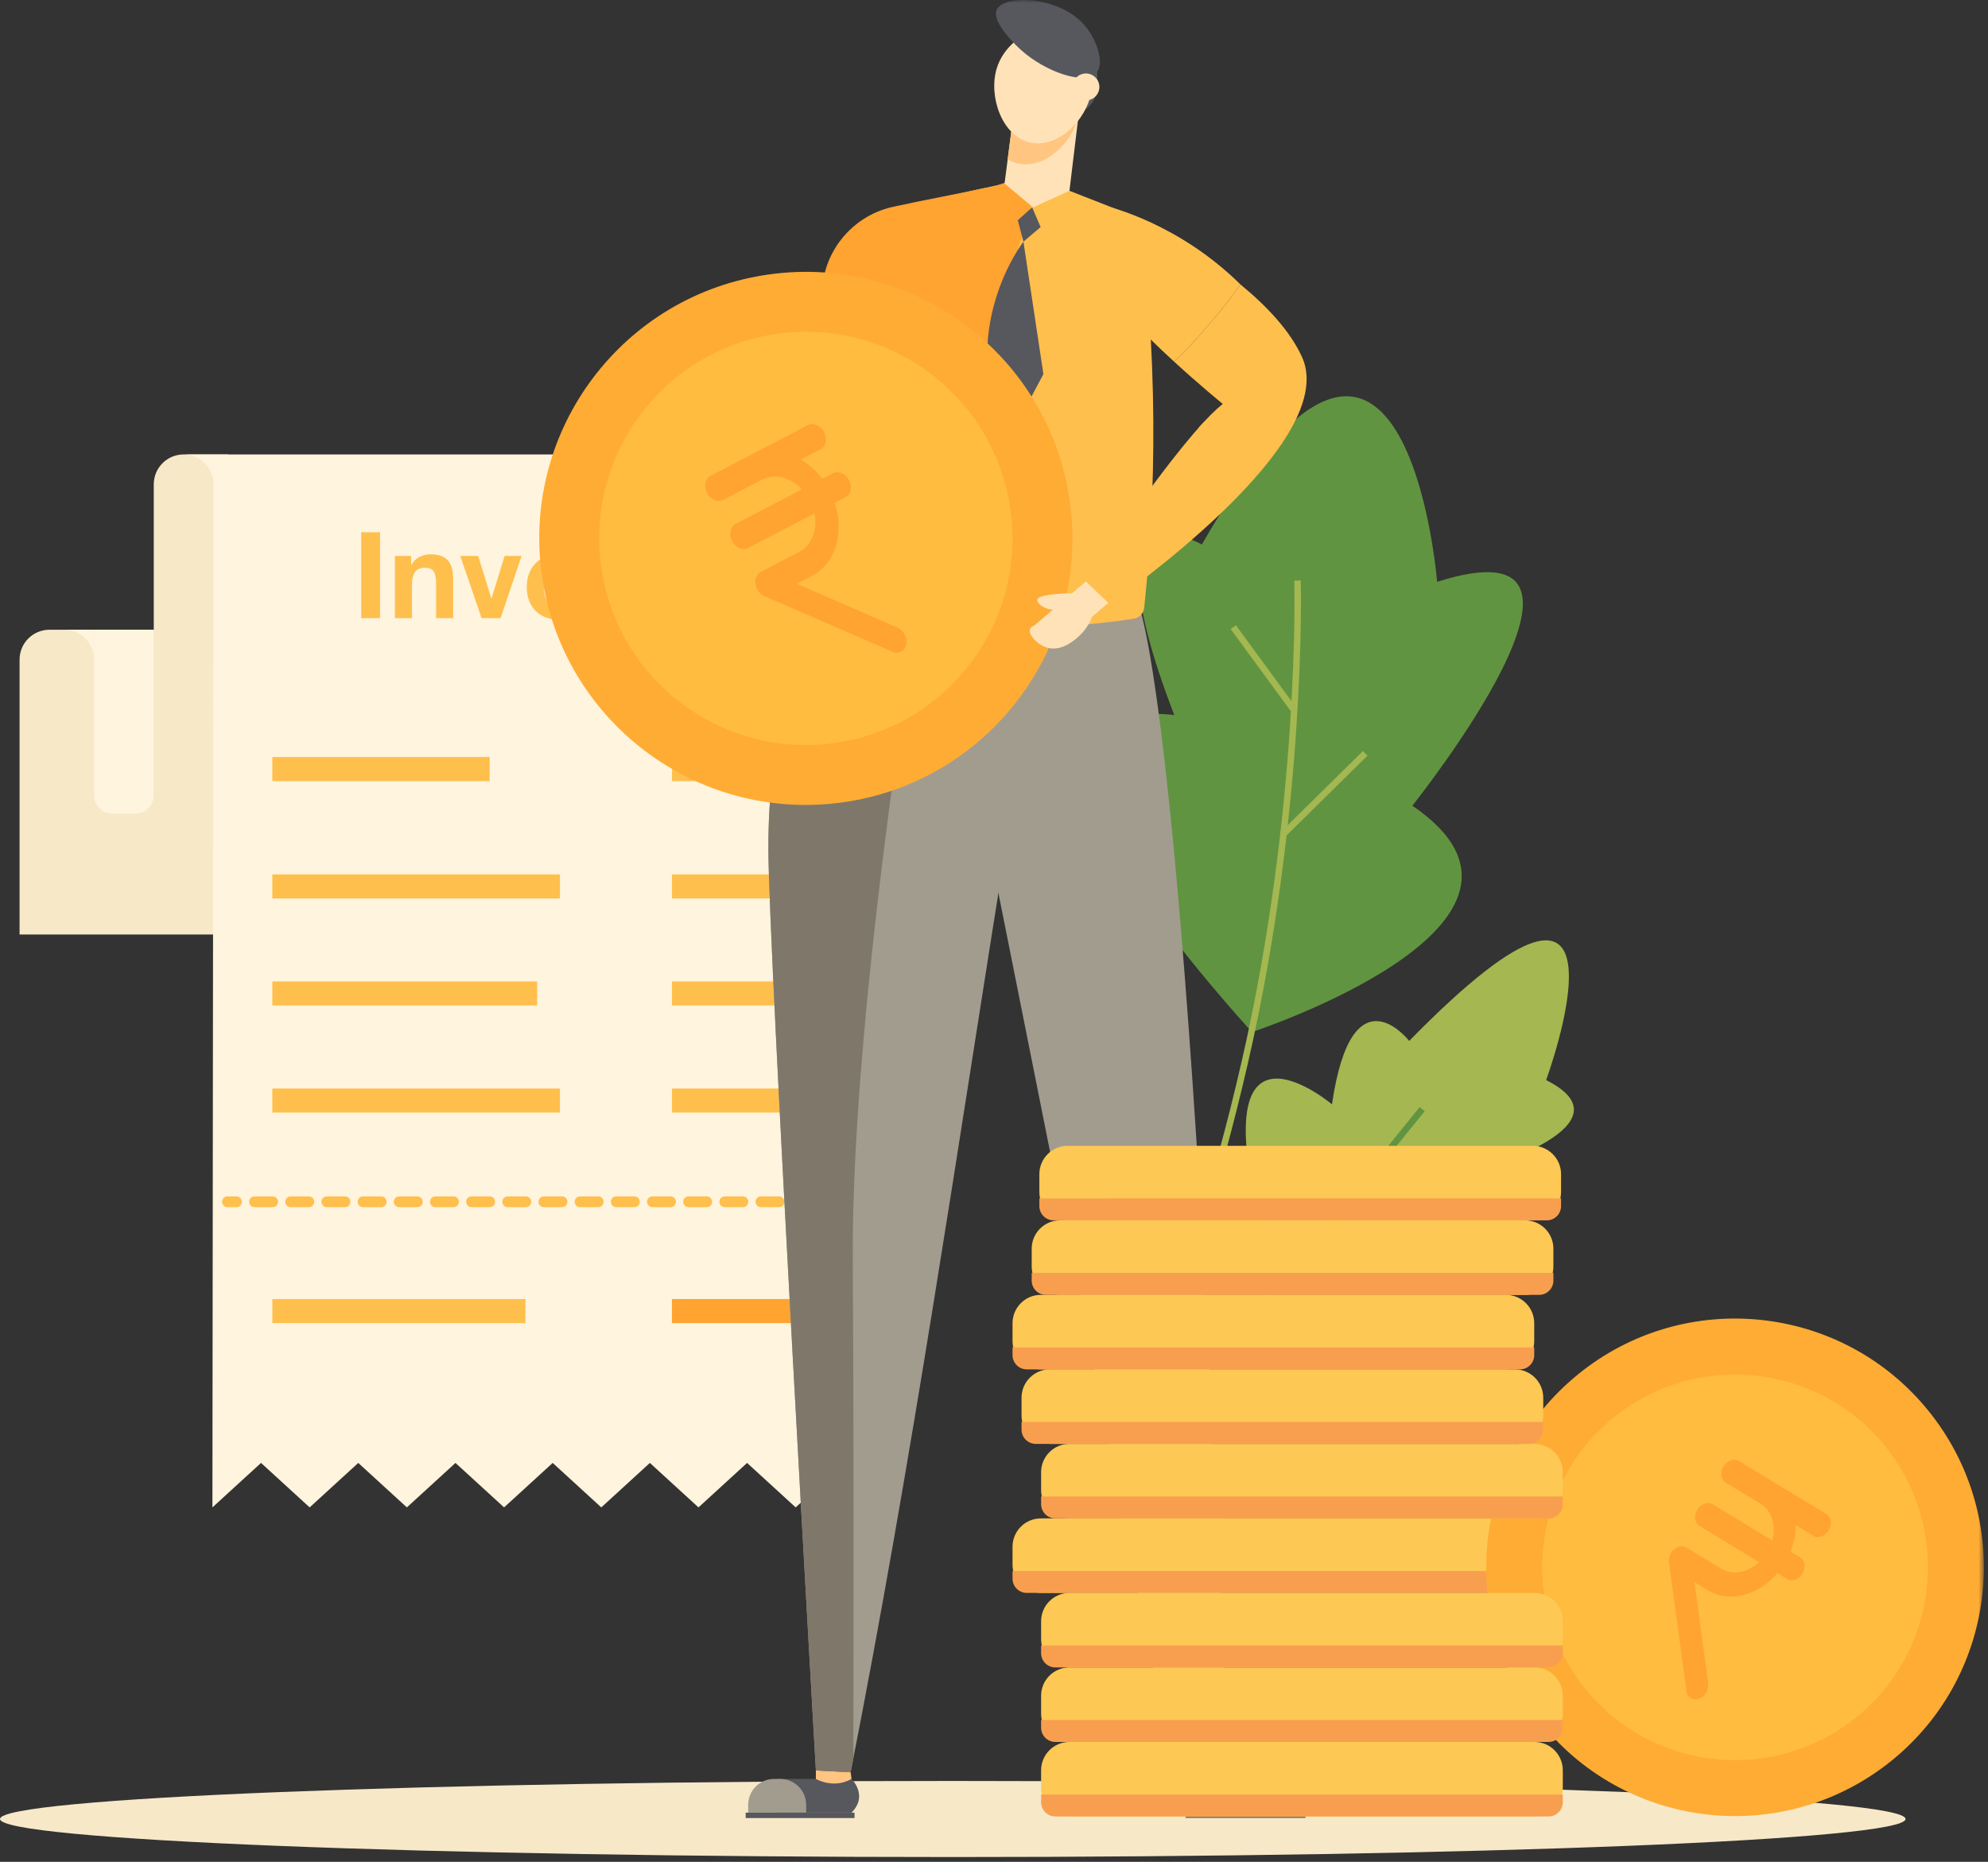 <svg xmlns="http://www.w3.org/2000/svg" xmlns:xlink="http://www.w3.org/1999/xlink" width="316" height="296" viewBox="0 0 316 296">
    <rect x="0" y="0" width="316" height="296" fill="#333333" stroke="none"/>
    <defs>
        <path id="prefix__a" d="M0 295.24L315.341 295.24 315.341 0 0 0z"/>
    </defs>
    <g fill="none" fill-rule="evenodd">
        <path fill="#F7E8C8" d="M0 289.192c0-3.34 67.806-6.048 151.448-6.048 83.642 0 151.448 2.708 151.448 6.048 0 3.341-67.806 6.048-151.448 6.048C67.806 295.24 0 292.533 0 289.192"/>
        <path fill="#619440" d="M198.997 164.086s52.824-17.343 25.502-35.995c0 0 36.75-46.027 3.935-35.587 0 0-5.01-62.232-37.405-5.928 0 0-19.246-11.532-4.372 27.112 0 0-38.296-6.014 12.34 50.398"/>
        <path fill="#A4B751" d="M179.59 221.744l-.8-.651c.09-.113 9.217-11.692 18.541-52.188 9.353-40.624 8.411-76.241 8.401-76.596l1.031-.031c.011.357.956 36.107-8.427 76.86-4.904 21.299-9.725 34.445-12.906 41.722-3.465 7.929-5.746 10.767-5.84 10.884"/>
        <path fill="#A4B751" d="M204.159 133.161L203.434 132.426 216.638 119.407 217.363 120.141zM205.118 112.986L195.621 100.012 196.453 99.403 205.951 112.377zM203.404 204.149s40.315 7.869 22.414-15.34c0 0 36.788-8.612 19.947-17.096 0 0 16.734-45.534-21.772-6.223 0 0-9.1-11.735-12.269 10.083 0 0-23.88-20.115-8.599 28.849"/>
        <path fill="#619440" d="M185.493 225.522l-.762-.695c13.95-15.286 40.661-48.483 40.93-48.817l.803.647c-.268.334-27 33.555-40.97 48.865"/>
        <path fill="#F7E8C8" d="M7.862 100.118c-2.624 0-4.751 2.127-4.751 4.75v43.705H38.83v-48.455H7.862z"/>
        <path fill="#FFF4DD" d="M21.525 129.355H17.86c-1.6 0-2.896-1.297-2.896-2.896v-26.34h9.456v26.34c0 1.6-1.297 2.896-2.896 2.896"/>
        <path fill="#F7E8C8" d="M29.193 72.248c-2.624 0-4.751 2.127-4.751 4.75v43.704h11.855V72.248h-7.104z"/>
        <path fill="#FFF4DD" d="M141.926 191.063v48.588l-7.725-7.069-7.725 7.07-7.725-7.07-7.724 7.07-7.726-7.07-7.724 7.07-7.724-7.07-7.726 7.07-7.725-7.07-7.726 7.07-7.727-7.07-7.726 7.07-7.728-7.07-7.727 7.07.177-162.653c0-2.624-2.127-4.75-4.751-4.75h107.98c2.625 0 4.752 2.126 4.752 4.75v114.064"/>
        <mask id="prefix__b" fill="#fff">
            <use xlink:href="#prefix__a"/>
        </mask>
        <path fill="#FFBF4D" d="M43.287 124.187L77.832 124.187 77.832 120.363 43.287 120.363zM43.287 142.84L89.004 142.84 89.004 139.016 43.287 139.016zM43.287 159.861L85.385 159.861 85.385 156.037 43.287 156.037zM43.287 176.881L89.004 176.881 89.004 173.057 43.287 173.057zM106.812 124.187L130.438 124.187 130.438 120.363 106.812 120.363zM106.812 142.84L130.438 142.84 130.438 139.016 106.812 139.016zM106.812 159.861L130.438 159.861 130.438 156.037 106.812 156.037zM106.812 176.881L130.438 176.881 130.438 173.057 106.812 173.057z" mask="url(#prefix__b)"/>
        <path fill="#FFA331" d="M106.812 210.353L130.438 210.353 130.438 206.528 106.812 206.528z" mask="url(#prefix__b)"/>
        <path fill="#FFBF4D" d="M43.287 210.353L83.522 210.353 83.522 206.528 43.287 206.528zM139.625 191.923h-1.423c-.475 0-.86-.386-.86-.86 0-.475.385-.86.86-.86h1.423c.475 0 .86.385.86.86 0 .474-.386.86-.86.86M43.335 191.923H40.46c-.475 0-.86-.386-.86-.86 0-.475.385-.86.86-.86h2.875c.475 0 .86.385.86.86 0 .474-.385.86-.86.86m5.75 0H46.21c-.476 0-.86-.386-.86-.86 0-.475.384-.86.86-.86h2.875c.474 0 .859.385.859.86 0 .474-.385.86-.86.86m5.75 0h-2.875c-.475 0-.86-.386-.86-.86 0-.475.385-.86.86-.86h2.875c.475 0 .86.385.86.86 0 .474-.385.86-.86.86m5.75 0h-2.875c-.475 0-.86-.386-.86-.86 0-.475.385-.86.86-.86h2.875c.475 0 .859.385.859.86 0 .474-.384.86-.86.86m5.75 0h-2.875c-.475 0-.86-.386-.86-.86 0-.475.385-.86.86-.86h2.875c.475 0 .86.385.86.86 0 .474-.385.86-.86.86m5.75 0h-2.875c-.476 0-.86-.386-.86-.86 0-.475.384-.86.86-.86h2.875c.475 0 .859.385.859.86 0 .474-.384.86-.86.86m5.75 0h-2.874c-.476 0-.861-.386-.861-.86 0-.475.385-.86.86-.86h2.875c.475 0 .86.385.86.86 0 .474-.385.86-.86.86m5.75 0h-2.875c-.475 0-.86-.386-.86-.86 0-.475.385-.86.86-.86h2.875c.475 0 .859.385.859.86 0 .474-.384.86-.86.86m5.75 0h-2.874c-.476 0-.861-.386-.861-.86 0-.475.385-.86.86-.86h2.875c.475 0 .86.385.86.86 0 .474-.385.86-.86.86m5.75 0h-2.875c-.475 0-.86-.386-.86-.86 0-.475.385-.86.86-.86h2.875c.475 0 .859.385.859.86 0 .474-.384.86-.86.86m5.75 0h-2.874c-.475 0-.861-.386-.861-.86 0-.475.386-.86.86-.86h2.875c.475 0 .86.385.86.86 0 .474-.385.86-.86.86m5.75 0h-2.875c-.475 0-.86-.386-.86-.86 0-.475.385-.86.86-.86h2.875c.475 0 .859.385.859.86 0 .474-.384.86-.86.86m5.75 0h-2.874c-.475 0-.86-.386-.86-.86 0-.475.385-.86.86-.86h2.874c.475 0 .86.385.86.86 0 .474-.385.86-.86.86m5.75 0h-2.875c-.475 0-.86-.386-.86-.86 0-.475.385-.86.86-.86h2.875c.475 0 .86.385.86.86 0 .474-.385.86-.86.86m5.75 0h-2.875c-.475 0-.86-.386-.86-.86 0-.475.385-.86.86-.86h2.875c.474 0 .86.385.86.86 0 .474-.386.86-.86.86m5.749 0h-2.875c-.475 0-.86-.386-.86-.86 0-.475.385-.86.86-.86h2.875c.475 0 .86.385.86.86 0 .474-.385.86-.86.86m5.75 0h-2.875c-.475 0-.86-.386-.86-.86 0-.475.385-.86.86-.86h2.875c.474 0 .86.385.86.86 0 .474-.386.86-.86.86M37.585 191.923h-1.422c-.475 0-.86-.386-.86-.86 0-.475.385-.86.86-.86h1.422c.475 0 .86.385.86.86 0 .474-.385.86-.86.86" mask="url(#prefix__b)"/>
        <path fill="#FFF4DD" d="M10.274 100.118c2.596.032 4.69 2.145 4.69 4.748v-4.748h-4.69z" mask="url(#prefix__b)"/>
        <path fill="#FFBF4D" d="M57.416 98.27L60.416 98.27 60.416 84.624 57.416 84.624zM65.346 88.388v1.376h.058c.344-.572.79-.99 1.338-1.25.547-.26 1.108-.394 1.681-.394.727 0 1.322.1 1.787.297.465.198.832.472 1.1.823.266.35.454.776.563 1.28.108.504.162 1.06.162 1.673v6.077h-2.713v-5.58c0-.817-.128-1.426-.382-1.825-.256-.403-.707-.603-1.357-.603-.74 0-1.275.22-1.606.66-.33.438-.497 1.162-.497 2.168v5.18h-2.713v-9.882h2.58zM76.546 98.27L73.163 88.388 76.01 88.388 78.094 95.135 78.132 95.135 80.215 88.388 82.909 88.388 79.566 98.27zM86.56 94.495c.076.376.207.714.392 1.014.184.299.43.537.735.715.306.179.688.268 1.147.268.458 0 .844-.09 1.156-.268.313-.178.56-.416.745-.715.185-.3.316-.638.392-1.014.077-.375.115-.761.115-1.156 0-.394-.038-.782-.115-1.165-.076-.383-.207-.721-.392-1.013-.185-.293-.432-.532-.745-.717-.312-.185-.698-.277-1.156-.277-.459 0-.84.092-1.147.277-.306.185-.55.424-.735.717-.185.292-.316.63-.393 1.013-.076.383-.114.77-.114 1.165s.038.78.114 1.156m-2.464-3.305c.241-.644.586-1.192 1.031-1.643.446-.453.981-.804 1.605-1.053.624-.248 1.325-.373 2.103-.373.777 0 1.481.125 2.112.373.63.249 1.168.6 1.614 1.053.446.45.791.999 1.032 1.643.242.643.363 1.36.363 2.149 0 .79-.12 1.504-.363 2.14-.24.639-.586 1.182-1.032 1.635-.446.453-.984.799-1.614 1.04-.63.243-1.335.364-2.112.364-.778 0-1.479-.121-2.103-.363-.624-.242-1.159-.588-1.605-1.041-.445-.453-.79-.996-1.03-1.634-.244-.637-.365-1.35-.365-2.141 0-.79.121-1.506.364-2.15M95.791 98.27h2.713v-9.882h-2.713v9.882zm0-11.41h2.713v-2.235h-2.713v2.235zM105.365 90.167c-.434 0-.796.099-1.09.296-.293.198-.532.453-.716.766-.185.31-.316.655-.392 1.03-.076.377-.115.749-.115 1.119 0 .356.039.72.115 1.089.076.369.2.704.373 1.004.172.3.404.544.697.735.294.19.65.286 1.07.286.65 0 1.15-.181 1.5-.545.35-.361.57-.85.66-1.462h2.619c-.18 1.314-.69 2.314-1.53 3.002-.84.688-1.917 1.032-3.23 1.032-.738 0-1.417-.124-2.035-.373-.618-.25-1.143-.595-1.577-1.042-.432-.446-.77-.978-1.012-1.595-.242-.618-.363-1.296-.363-2.036 0-.764.11-1.475.334-2.131.223-.655.55-1.223.984-1.7.434-.478.962-.851 1.586-1.12.624-.267 1.339-.401 2.14-.401.587 0 1.15.077 1.692.23.542.153 1.026.385 1.453.698.426.312.774.702 1.04 1.166.269.465.422 1.016.46 1.653h-2.657c-.178-1.134-.847-1.701-2.006-1.701M117.586 90.702c-.325-.356-.819-.535-1.48-.535-.435 0-.794.073-1.082.22-.286.146-.515.328-.687.544-.172.217-.293.447-.363.688-.07.242-.112.459-.124.65h4.414c-.127-.688-.353-1.21-.678-1.567M114.52 95.9c.407.394.994.59 1.758.59.548 0 1.018-.136 1.414-.41.395-.273.637-.563.726-.868h2.39c-.384 1.183-.97 2.032-1.759 2.54-.79.51-1.746.765-2.867.765-.777 0-1.478-.124-2.102-.373-.625-.248-1.153-.602-1.586-1.06-.433-.458-.768-1.005-1.004-1.643-.236-.637-.353-1.338-.353-2.103 0-.74.121-1.427.363-2.065.242-.635.586-1.187 1.032-1.651.446-.466.977-.832 1.596-1.1.618-.268 1.303-.402 2.054-.402.842 0 1.574.163 2.198.488.624.325 1.138.762 1.54 1.309.4.549.69 1.174.868 1.873.178.7.241 1.433.192 2.198h-7.129c.038.879.26 1.517.67 1.912" mask="url(#prefix__b)"/>
        <path fill="#FFA331" d="M149.042 35.594c-7.523-.493-14.483 3.98-17.167 11.023-3.29 8.645-7.24 19.7-7.972 24.76 0 0-17.229 16.806-24.247 23.462l3.732 3.231s23.45-15.247 30.596-21.95c7.147-6.704 15.058-40.526 15.058-40.526" mask="url(#prefix__b)"/>
        <path fill="#F6A19E" d="M194.252 281.798L194.596 282.82 192.282 285.236 189.83 284.159 188.925 282.82 188.662 281.764z" mask="url(#prefix__b)"/>
        <path fill="#FFC581" d="M135.211 281.76L135.35 282.82 134.233 284.658 130.951 284.349 129.972 283.747 129.68 282.82 129.689 281.475z" mask="url(#prefix__b)"/>
        <path fill="#47B27C" d="M166.802 106.287c-.827-.123-1.308-2.151-.997-3.781.47-2.455 2.665-3.765 3.036-3.98.33.669.847 1.98.615 3.617-.293 2.073-1.734 4.282-2.654 4.144" mask="url(#prefix__b)"/>
        <path fill="#47B27C" d="M166.705 105.142c.23.804-1.42 2.08-3.034 2.467-2.43.585-4.528-.875-4.876-1.124.472-.576 1.454-1.589 3.04-2.053 2.01-.587 4.615-.186 4.87.71" mask="url(#prefix__b)"/>
        <path fill="#47B27C" d="M165.584 104.153c-.507.665-2.516.107-3.792-.952-1.923-1.597-2.01-4.152-2.018-4.58.744.034 2.143.215 3.464 1.207 1.673 1.258 2.91 3.586 2.346 4.325" mask="url(#prefix__b)"/>
        <path fill="#57575E" d="M169.476 18.194h.518c2.438 0 4.415-1.977 4.415-4.414v-3.426h-4.933v7.84z" mask="url(#prefix__b)"/>
        <path fill="#A29C8F" d="M180.864 95.848s7.6 14.226 14.329 186.104l-8.563-.037-30.895-154.8V95.848h25.129z" mask="url(#prefix__b)"/>
        <path fill="#A29C8F" d="M138.868 86.272s-16.813 13.224-16.734 48.73c.037 15.903 7.555 146.473 7.555 146.473l5.522.285c9.794-49.712 16.88-98.568 24.97-149.128 1.159-.166 7.089-.597 8.117-1.805 2.255-2.65.055-7.269.103-9.302.19-8.132.242-26.727-.286-33.58-6.507.54-23.134-1.076-29.247-1.673" mask="url(#prefix__b)"/>
        <path fill="#7F786A" d="M129.689 281.475s-7.518-130.57-7.554-146.473c-.08-35.506 16.733-48.73 16.733-48.73 1.418.166 2.864.321 4.334.467l3.957 2.522s-11.894 69.577-11.608 111.181c.159 23.118.14 55.181.092 79.112-.144.735-.287 1.471-.433 2.206l-5.522-.285z" mask="url(#prefix__b)"/>
        <path fill="#FFBF4D" d="M136.039 96.45c-2.305-.561-3.897-2.663-3.798-5.034.502-11.975 2.038-25.575 5.43-40.266 1.497-6.48 3.21-12.554 5.044-18.21l21.685-4.797 16.776 6.57c1.219 9.585 2.073 20.42 2.148 32.302.068 10.778-.517 20.693-1.444 29.589-.094.904-.786 1.629-1.683 1.768-5.768.887-12.641 1.49-20.371 1.277-9.205-.254-17.238-1.6-23.787-3.198" mask="url(#prefix__b)"/>
        <path fill="#FFA331" d="M134.101 95.96c-1.172-.308-1.974-1.383-1.934-2.595.412-12.44 1.927-26.72 5.505-42.215 1.495-6.48 2.638-12.657 4.47-18.31 4.635-1.026 9.84-1.95 14.475-2.975 1.514.24 5.756-2.59 6.974-.803 1.602 2.35-1.368 8.95-1.644 9.968-1.563 5.752-5.755 28.35-11.47 59.97-6.214-.688-11.718-1.816-16.376-3.04" mask="url(#prefix__b)"/>
        <path fill="#FFE2B7" d="M171.535 17.56L169.993 30.333 164.21 32.969 159.675 29.189 161.438 15.574z" mask="url(#prefix__b)"/>
        <path fill="#FFC581" d="M161.438 15.574l10.097 1.986-.112.922c-1.059 4.37-5.423 8.422-9.58 7.522-.6-.13-1.156-.357-1.67-.66l1.264-9.77z" mask="url(#prefix__b)"/>
        <path fill="#FFE2B7" d="M162.657 5.625c-.373.216-3.214 1.917-4.226 5.256-1.342 4.435.831 10.812 5.352 11.79 4.326.938 8.876-3.485 9.695-8.05.724-4.046-1.33-9.05-4.989-10.127-2.572-.757-5.06.685-5.832 1.13" mask="url(#prefix__b)"/>
        <path fill="#57575E" d="M158.472 1.47c-1.064 2.042 3.44 6.132 3.885 6.53 3.843 3.437 10.085 5.61 11.903 3.588 1.337-1.486.107-5.039-1.514-7.146-3.941-5.123-13.02-5.378-14.274-2.972" mask="url(#prefix__b)"/>
        <path fill="#FFE2B7" d="M174.715 14.22c.219-1.16-.544-2.28-1.706-2.5-1.161-.22-2.281.544-2.5 1.705-.22 1.161.544 2.281 1.705 2.501 1.162.22 2.28-.544 2.5-1.706" mask="url(#prefix__b)"/>
        <path fill="#FFBF4D" d="M179.726 93.648c-1.364 1.025-2.569 1.902-3.54 2.598l-.466.332c-1.34.95-2.129 1.48-2.129 1.48l-.328-1.875-.655-3.748s6.722-10.29 13.215-18.687l.452-.582c.603-.773 1.202-1.527 1.792-2.25 1.13-1.388 2.225-2.667 3.25-3.777 2.588.438 5.273 1.158 7.998 1.89 1.596.428 3.091.908 4.49 1.417-5.115 7.634-14.26 15.566-21.155 20.96-1.031.807-2.013 1.557-2.924 2.242" mask="url(#prefix__b)"/>
        <path fill="#FFBF4D" d="M191.1 52.83c2.124-2.465 4.283-4.974 6.05-7.628 4.303 3.536 7.967 7.474 9.818 11.579 1.793 3.975.098 8.869-3.306 13.88-4.302.047-9.086-1.063-13.13-2.654 1.42-1.6 2.728-2.918 3.83-3.788 0 0-3.546-2.88-7.749-6.735 1.83-1.697 3.314-3.291 4.487-4.653" mask="url(#prefix__b)"/>
        <path fill="#57575E" d="M135.35 282.82s2.732 2.629 0 5.36h-11.816v-5.36h6.146s2.817 1.649 5.67 0" mask="url(#prefix__b)"/>
        <path fill="#A29C8F" d="M128.144 288.181h-9.222v-1.234c0-2.28 1.849-4.127 4.127-4.127h.968c2.28 0 4.127 1.847 4.127 4.127v1.234z" mask="url(#prefix__b)"/>
        <path fill="#57575E" d="M118.528 289.04L135.831 289.04 135.831 288.182 118.528 288.182zM188.926 282.82s-2.732 2.629 0 5.36h13.958l-.501-5.36h-7.787s-2.818 1.649-5.67 0" mask="url(#prefix__b)"/>
        <path fill="#7F786A" d="M188.444 289.04L207.506 289.04 207.506 288.182 188.444 288.182z" mask="url(#prefix__b)"/>
        <path fill="#57575E" d="M202.383 282.82c2.546 0 4.61 2.064 4.61 4.61v.75h-4.61v-5.36z" mask="url(#prefix__b)"/>
        <path fill="#FFA331" d="M142.142 32.84c-5.668 1.166-10.086 5.615-11.213 11.292l-1.806 9.1 11.64.367 1.38-20.76z" mask="url(#prefix__b)"/>
        <path fill="#FFBF4D" d="M186.613 57.484c-5.472-5.02-12.06-11.694-13.394-15.832-2.361-7.316 2.837-8.813 2.837-8.813s11.18 2.566 21.095 12.363c-1.768 2.654-3.927 5.163-6.051 7.629-1.173 1.362-2.657 2.956-4.487 4.653M136.572 62.118L139.693 47.541 137.499 47.071 134.379 61.648z" mask="url(#prefix__b)"/>
        <path fill="#57575E" d="M164.063 32.969L161.785 35.011 162.679 38.421 165.412 36.1zM162.68 38.422s-11.085 14.247-2.508 31.76l5.681-10.707-3.174-21.053z" mask="url(#prefix__b)"/>
        <path fill="#FB9C98" d="M98.397 96.427c-3.697.076-4.574.484-4.634.864-.083.526 1.294 1.586 2.73 1.258 1.007-.23 1.772-1.08 1.904-2.122" mask="url(#prefix__b)"/>
        <path fill="#FFC581" d="M103.17 97.707l-2.147 1.837c-.222.579-.676 1.54-1.587 2.424-.433.419-2.263 2.19-4.25 1.698-1.4-.348-2.644-1.762-2.383-2.49.087-.243.335-.39.575-.481l6.826-5.836 2.966 2.848z" mask="url(#prefix__b)"/>
        <path fill="#FFAC34" d="M170.06 79.748c-3.228-23.177-24.637-39.35-47.814-36.118-23.177 3.229-39.349 24.636-36.12 47.813 3.23 23.178 24.637 39.349 47.815 36.119 23.178-3.23 39.349-24.636 36.12-47.814" mask="url(#prefix__b)"/>
        <path fill="#FFBC3F" d="M160.626 81.063c-2.503-17.968-19.098-30.504-37.066-28-17.968 2.503-30.503 19.098-27.999 37.065 2.502 17.968 19.098 30.504 37.065 28 17.967-2.502 30.504-19.098 28-37.065" mask="url(#prefix__b)"/>
        <path fill="#FFA331" d="M130.419 71.414c.854-.445 1.102-1.662.553-2.717-.55-1.055-1.688-1.551-2.542-1.105l-9.288 4.834-6.193 3.222c-.854.445-1.102 1.662-.553 2.717.549 1.055 1.688 1.55 2.543 1.105l6.19-3.223c2.017-1.05 4.553-.333 6.35 1.554l-10.552 5.49c-.854.446-1.102 1.663-.553 2.718.549 1.054 1.688 1.55 2.543 1.105l10.55-5.491c.516 2.554-.354 5.042-2.37 6.09l-6.191 3.223c-.201.105-.377.259-.516.454-.276.39-.387.92-.3 1.47.085.55.359 1.077.76 1.46.2.198.424.349.662.448l20.335 8.84c.499.218.992.2 1.389-.007.396-.207.695-.6.805-1.128.216-1.06-.414-2.272-1.406-2.703l-16.003-6.957 2.455-1.278c3.74-1.946 5.153-6.858 3.604-11.59l1.706-.887c.855-.445 1.103-1.663.554-2.717-.55-1.055-1.69-1.55-2.543-1.106l-1.706.888c-.972-1.301-2.155-2.317-3.42-3.077l3.137-1.632z" mask="url(#prefix__b)"/>
        <path fill="#FFE2B7" d="M170.439 94.318c-4.436.092-5.487.58-5.56 1.037-.1.63 1.553 1.903 3.276 1.509 1.207-.276 2.125-1.296 2.284-2.546" mask="url(#prefix__b)"/>
        <path fill="#FFE2B7" d="M176.168 95.853l-2.577 2.204c-.266.695-.81 1.85-1.904 2.908-.519.503-2.716 2.63-5.1 2.038-1.68-.417-3.174-2.113-2.86-2.988.104-.292.401-.467.69-.576l8.191-7.004 3.56 3.418z" mask="url(#prefix__b)"/>
        <path fill="#FDC854" d="M165.449 241.402h73.918c2.488 0 4.504 2.016 4.504 4.504v2.839c0 2.487-2.016 4.504-4.504 4.504h-73.918c-2.487 0-4.504-2.017-4.504-4.504v-2.839c0-2.487 2.017-4.504 4.504-4.504" mask="url(#prefix__b)"/>
        <path fill="#F89F4F" d="M160.945 250.983c0 1.251 1.014 2.266 2.265 2.266h78.397c1.25 0 2.264-1.015 2.264-2.266v-1.219h-82.926v1.219z" mask="url(#prefix__b)"/>
        <path fill="#FDC854" d="M165.449 205.862h73.918c2.488 0 4.504 2.017 4.504 4.504v2.839c0 2.487-2.016 4.504-4.504 4.504h-73.918c-2.487 0-4.504-2.017-4.504-4.504v-2.84c0-2.486 2.017-4.503 4.504-4.503" mask="url(#prefix__b)"/>
        <path fill="#F89F4F" d="M160.945 215.444c0 1.25 1.014 2.265 2.265 2.265h78.397c1.25 0 2.264-1.015 2.264-2.265v-1.22h-82.926v1.22z" mask="url(#prefix__b)"/>
        <path fill="#FFAC34" d="M300.78 279.832c16.93-13.801 19.466-38.713 5.665-55.642-13.8-16.93-38.712-19.465-55.64-5.666-16.93 13.8-19.467 38.712-5.667 55.643 13.801 16.929 38.713 19.465 55.642 5.665" mask="url(#prefix__b)"/>
        <path fill="#FFBC3F" d="M295.163 272.941c13.124-10.699 15.09-30.01 4.392-43.135-10.699-13.124-30.01-15.089-43.134-4.39-13.124 10.698-15.09 30.009-4.392 43.133 10.698 13.123 30.01 15.09 43.134 4.392" mask="url(#prefix__b)"/>
        <path fill="#FFA331" d="M288.234 244.166c.769.466 1.86.074 2.436-.874.576-.95.419-2.098-.35-2.564l-8.354-5.071-5.57-3.38c-.77-.466-1.86-.075-2.436.874-.576.95-.42 2.098.35 2.564l5.57 3.38c1.812 1.1 2.47 3.47 1.834 5.818l-9.491-5.76c-.768-.466-1.86-.075-2.435.874-.576.949-.42 2.098.349 2.564l9.49 5.76c-1.788 1.647-4.194 2.159-6.007 1.058l-5.57-3.38c-.181-.11-.39-.175-.611-.192-.446-.031-.921.137-1.32.474-.396.333-.684.807-.797 1.313-.06.255-.071.507-.036.744l2.794 20.507c.068.503.322.888.679 1.103.356.217.815.265 1.29.097.95-.341 1.61-1.43 1.475-2.43l-2.198-16.138 2.208 1.34c3.364 2.042 7.969.79 10.993-2.737l1.535.93c.768.468 1.859.076 2.435-.872.576-.95.42-2.098-.35-2.564l-1.534-.932c.568-1.405.807-2.841.8-4.22l2.82 1.714z" mask="url(#prefix__b)"/>
        <path fill="#FDC854" d="M169.99 276.941h73.92c2.486 0 4.503 2.017 4.503 4.504v2.84c0 2.487-2.017 4.503-4.504 4.503H169.99c-2.487 0-4.503-2.016-4.503-4.503v-2.84c0-2.487 2.016-4.504 4.503-4.504" mask="url(#prefix__b)"/>
        <path fill="#F89F4F" d="M165.487 286.523c0 1.251 1.014 2.265 2.265 2.265h78.396c1.25 0 2.265-1.014 2.265-2.265v-1.22h-82.926v1.22z" mask="url(#prefix__b)"/>
        <path fill="#FDC854" d="M169.99 265.095h73.92c2.486 0 4.503 2.016 4.503 4.503v2.84c0 2.487-2.017 4.503-4.504 4.503H169.99c-2.487 0-4.503-2.016-4.503-4.503v-2.84c0-2.487 2.016-4.503 4.503-4.503" mask="url(#prefix__b)"/>
        <path fill="#F89F4F" d="M165.487 274.676c0 1.251 1.014 2.265 2.265 2.265h78.396c1.25 0 2.265-1.014 2.265-2.265v-1.219h-82.926v1.22z" mask="url(#prefix__b)"/>
        <path fill="#FDC854" d="M169.99 253.249h73.92c2.486 0 4.503 2.016 4.503 4.504v2.839c0 2.487-2.017 4.504-4.504 4.504H169.99c-2.487 0-4.503-2.017-4.503-4.504v-2.84c0-2.487 2.016-4.503 4.503-4.503" mask="url(#prefix__b)"/>
        <path fill="#F89F4F" d="M165.487 262.83c0 1.25 1.014 2.266 2.265 2.266h78.396c1.25 0 2.265-1.015 2.265-2.266v-1.22h-82.926v1.22z" mask="url(#prefix__b)"/>
        <path fill="#FDC854" d="M169.99 229.555h73.92c2.486 0 4.503 2.017 4.503 4.504v2.84c0 2.486-2.017 4.503-4.504 4.503H169.99c-2.487 0-4.503-2.017-4.503-4.504v-2.839c0-2.487 2.016-4.504 4.503-4.504" mask="url(#prefix__b)"/>
        <path fill="#F89F4F" d="M165.487 239.137c0 1.25 1.014 2.265 2.265 2.265h78.396c1.25 0 2.265-1.015 2.265-2.265v-1.22h-82.926v1.22z" mask="url(#prefix__b)"/>
        <path fill="#FDC854" d="M166.88 217.709h73.92c2.487 0 4.504 2.017 4.504 4.504v2.839c0 2.487-2.017 4.504-4.504 4.504h-73.92c-2.486 0-4.503-2.017-4.503-4.504v-2.84c0-2.486 2.017-4.503 4.504-4.503" mask="url(#prefix__b)"/>
        <path fill="#F89F4F" d="M162.377 227.29c0 1.25 1.014 2.266 2.265 2.266h78.397c1.25 0 2.265-1.015 2.265-2.265v-1.22h-82.927v1.22z" mask="url(#prefix__b)"/>
        <path fill="#FDC854" d="M168.496 194.015h73.918c2.488 0 4.504 2.017 4.504 4.504v2.84c0 2.486-2.016 4.503-4.504 4.503h-73.918c-2.487 0-4.504-2.017-4.504-4.504v-2.839c0-2.487 2.017-4.504 4.504-4.504" mask="url(#prefix__b)"/>
        <path fill="#F89F4F" d="M163.992 203.597c0 1.251 1.014 2.265 2.265 2.265h78.397c1.25 0 2.264-1.014 2.264-2.265v-1.22h-82.926v1.22z" mask="url(#prefix__b)"/>
        <path fill="#FDC854" d="M169.713 182.169h73.92c2.486 0 4.503 2.017 4.503 4.504v2.839c0 2.487-2.017 4.504-4.504 4.504h-73.919c-2.487 0-4.504-2.017-4.504-4.504v-2.84c0-2.486 2.017-4.503 4.504-4.503" mask="url(#prefix__b)"/>
        <path fill="#F89F4F" d="M165.21 191.75c0 1.252 1.013 2.266 2.264 2.266h78.398c1.25 0 2.264-1.014 2.264-2.265v-1.22H165.21v1.22z" mask="url(#prefix__b)"/>
    </g>
</svg>
